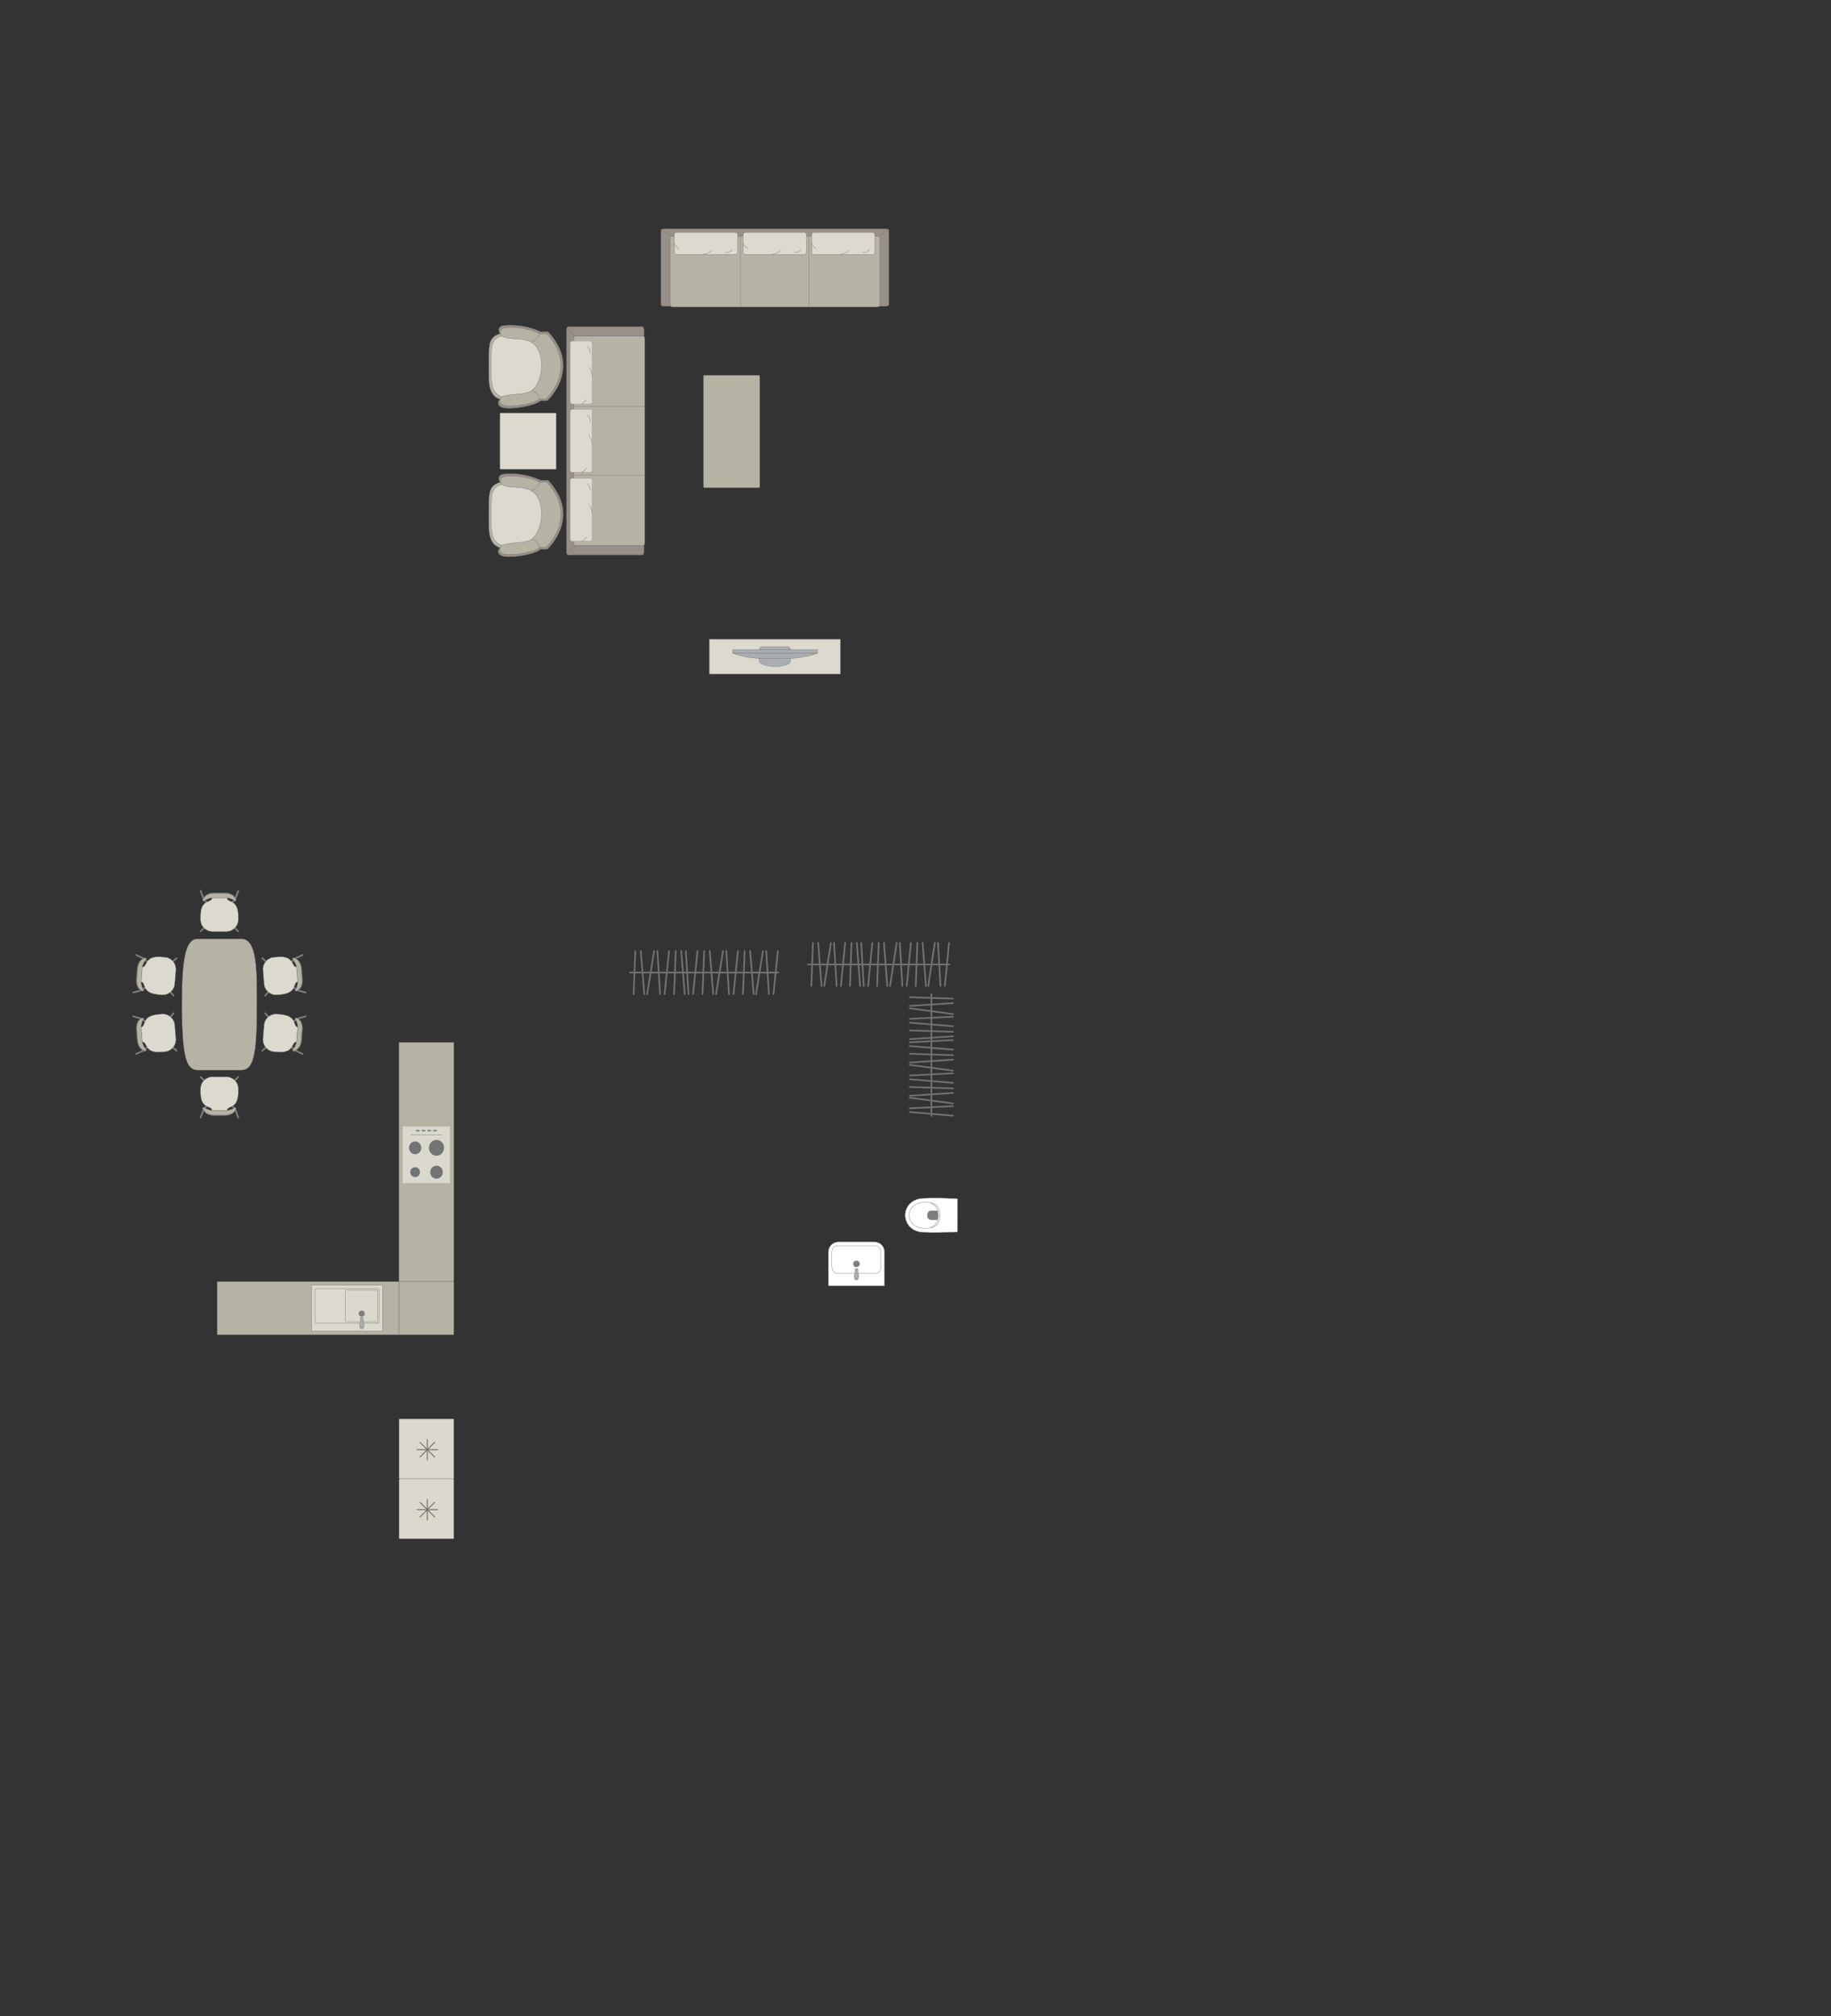 <?xml version="1.0" encoding="UTF-8"?>
<!DOCTYPE svg PUBLIC "-//W3C//DTD SVG 1.1//EN" "http://www.w3.org/Graphics/SVG/1.1/DTD/svg11.dtd">
<!-- Creator: CorelDRAW -->
<svg xmlns="http://www.w3.org/2000/svg" xml:space="preserve" width="195.499mm" height="215.155mm" version="1.1" style="shape-rendering:geometricPrecision; text-rendering:geometricPrecision; image-rendering:optimizeQuality; fill-rule:evenodd; clip-rule:evenodd"
viewBox="0 0 19701.32 21682.11"
 xmlns:xlink="http://www.w3.org/1999/xlink"
 xmlns:xodm="http://www.corel.com/coreldraw/odm/2003">
 <rect x="0" y="0" width="19701.32" height="21682.11" fill="#333333" stroke="none"/>
 <defs>
  <style type="text/css">
   <![CDATA[
    .str4 {stroke:#727271;stroke-width:10.66;stroke-miterlimit:22.926}
    .str0 {stroke:#727271;stroke-width:3.55;stroke-miterlimit:22.926}
    .str2 {stroke:#727271;stroke-width:3.55;stroke-linejoin:round;stroke-miterlimit:22.926}
    .str1 {stroke:#727271;stroke-width:3.55;stroke-linecap:round;stroke-miterlimit:22.926}
    .str3 {stroke:#727271;stroke-width:3.55;stroke-linecap:round;stroke-linejoin:round;stroke-miterlimit:22.926}
    .str5 {stroke:#727271;stroke-width:17.77;stroke-linecap:round;stroke-linejoin:round;stroke-miterlimit:22.926}
    .fil2 {fill:none}
    .fil3 {fill:#DCD9CF}
    .fil8 {fill:#C8C8C8}
    .fil1 {fill:#B6B3A5}
    .fil4 {fill:#AAAEB1}
    .fil0 {fill:#989088}
    .fil5 {fill:#7C7D7E}
    .fil7 {fill:#737476}
    .fil6 {fill:#DBD9CD}
    .fil9 {fill:white}
   ]]>
  </style>
 </defs>
 <g id="мебель">
  <g id="_2450502110416">
   <rect class="fil0 str0" x="7112.24" y="2460.08" width="2452.23" height="833.2" rx="30.67" ry="17.51"/>
   <rect class="fil1 str0" x="7210.99" y="2539.36" width="2254.72" height="761.98" rx="31.07" ry="17.12"/>
   <line class="fil2 str0" x1="7967.33" y1="2539.36" x2="7967.33" y2= "3301.35" />
   <line class="fil2 str0" x1="7118.92" y1="2464.11" x2="7216.58" y2= "2543.67" />
   <line class="fil2 str0" x1="9557.66" y1="2464.12" x2="9460.17" y2= "2543.71" />
   <g>
    <rect class="fil3 str1" x="7256.39" y="2499.18" width="679.93" height="237.75" rx="23.56" ry="21.97"/>
    <path class="fil2 str1" d="M7656.26 2699.16c0,0 -35.23,29.87 -95.75,37.77"/>
    <path class="fil2 str1" d="M7256.39 2622.68c0,0 20.99,36.97 48.63,50.8"/>
    <path class="fil2 str1" d="M7803.01 2716.77c0,0 52.72,-0.58 75.2,-33.36"/>
   </g>
   <g>
    <rect class="fil3 str1" x="7997.67" y="2499.18" width="679.93" height="237.75" rx="23.56" ry="21.97"/>
    <path class="fil2 str1" d="M8397.55 2699.16c0,0 -35.24,29.87 -95.76,37.77"/>
    <path class="fil2 str1" d="M7997.67 2622.68c0,0 20.99,36.97 48.63,50.8"/>
    <path class="fil2 str1" d="M8544.29 2716.77c0,0 52.72,-0.58 75.2,-33.36"/>
   </g>
   <g>
    <rect class="fil3 str1" x="8733.12" y="2499.18" width="679.93" height="237.75" rx="23.56" ry="21.97"/>
    <path class="fil2 str1" d="M9133 2699.16c0,0 -35.24,29.87 -95.76,37.77"/>
    <path class="fil2 str1" d="M8733.12 2622.68c0,0 20.99,36.97 48.63,50.8"/>
    <path class="fil2 str1" d="M9279.74 2716.77c0,0 52.72,-0.58 75.2,-33.36"/>
   </g>
   <line class="fil2 str0" x1="8706.01" y1="2539.36" x2="8706.01" y2= "3301.35" />
  </g>
  <g id="_2450502134080">
   <rect class="fil0 str0" transform="matrix(3.78393E-14 -1.429 0.816 2.16047E-14 6095.51 5966.63)" width="1716.37" height="1021.39" rx="21.46" ry="21.46"/>
   <rect class="fil1 str0" transform="matrix(3.93567E-14 -1.486 0.819 2.16805E-14 6174.78 5867.89)" width="1517.28" height="930.82" rx="20.91" ry="20.91"/>
   <line class="fil2 str0" x1="6174.79" y1="5111.54" x2="6936.78" y2= "5111.54" />
   <line class="fil2 str0" x1="6099.53" y1="5959.95" x2="6179.09" y2= "5862.3" />
   <line class="fil2 str0" x1="6099.54" y1="3521.22" x2="6179.13" y2= "3618.71" />
   <g>
    <rect class="fil3 str1" transform="matrix(1.78927E-14 -0.676 0.63 1.66901E-14 6134.6 5822.49)" width="1006.42" height="377.28" rx="34.87" ry="34.87"/>
    <path class="fil2 str1" d="M6334.59 5422.61c0,0 29.87,35.23 37.77,95.75"/>
    <path class="fil2 str1" d="M6258.11 5822.48c0,0 36.97,-20.99 50.8,-48.63"/>
    <path class="fil2 str1" d="M6352.19 5275.86c0,0 -0.58,-52.72 -33.36,-75.2"/>
   </g>
   <g>
    <rect class="fil3 str1" transform="matrix(1.78927E-14 -0.676 0.63 1.66901E-14 6134.6 5081.21)" width="1006.42" height="377.28" rx="34.87" ry="34.87"/>
    <path class="fil2 str1" d="M6334.59 4681.32c0,0 29.87,35.24 37.77,95.76"/>
    <path class="fil2 str1" d="M6258.11 5081.21c0,0 36.97,-20.99 50.8,-48.63"/>
    <path class="fil2 str1" d="M6352.19 4534.59c0,0 -0.58,-52.72 -33.36,-75.2"/>
   </g>
   <g>
    <rect class="fil3 str1" transform="matrix(1.78927E-14 -0.676 0.63 1.66901E-14 6134.6 4345.76)" width="1006.42" height="377.28" rx="34.87" ry="34.87"/>
    <path class="fil2 str1" d="M6334.59 3945.87c0,0 29.87,35.24 37.77,95.76"/>
    <path class="fil2 str1" d="M6258.11 4345.75c0,0 36.97,-20.99 50.8,-48.63"/>
    <path class="fil2 str1" d="M6352.19 3799.13c0,0 -0.58,-52.72 -33.36,-75.2"/>
   </g>
   <line class="fil2 str0" x1="6174.79" y1="4372.86" x2="6936.78" y2= "4372.86" />
  </g>
  <g id="_2450502094384">
   <path class="fil1 str0" d="M5379.62 3588.86c-134.7,43.13 -116.81,125.16 -121.1,368.62 5.5,99.3 -22.96,292.97 121.81,335.87 144.76,42.91 419.67,-63.2 419.67,-63.2l92.84 -299.86 -17.5 -216.14 -177.32 -127.1 -254.96 -56.32 -63.44 58.13z"/>
   <path class="fil3 str0" d="M5397.36 3612.78c-125.32,40 -108.69,116.04 -112.68,341.77 5.12,92.06 -21.35,271.62 113.33,311.39 134.7,39.78 390.48,-58.6 390.48,-58.6l86.39 -278.01 -16.29 -200.39 -165 -117.84 -237.21 -52.21 -59.03 53.88z"/>
   <path class="fil0 str0" d="M5897.35 3567.72l-82.08 0c0,0 -169.16,-91.6 -405.04,-65.73 -75.15,19.67 -30.61,86.87 -30.61,86.87 74.92,61.12 241.77,10.61 355.57,84.66 153.94,110.83 120.5,432.44 -1.79,535.2 -61.51,65.13 -312.38,32.16 -357.13,89.04 0,0 -44.14,45.09 14.09,77.96 58.24,32.87 236.41,0.13 236.41,0.13 0,0 140.84,-22.52 189.68,-66.67l72.05 0c0,0 380.07,-342.04 8.86,-741.47z"/>
   <path class="fil1 str0" d="M5882.81 3587.92l-77.31 0c0,0 -159.3,-86.68 -381.45,-62.19 -70.77,18.61 -28.82,82.2 -28.82,82.2 70.55,57.82 227.69,10.04 334.86,80.11 144.98,104.88 113.48,409.21 -1.69,506.45 -57.93,61.63 -294.19,30.42 -336.32,84.26 0,0 -41.58,42.67 13.26,73.78 54.85,31.1 222.64,0.12 222.64,0.12 0,0 132.64,-21.31 178.63,-63.08l67.86 0c0,0 357.94,-323.67 8.34,-701.64z"/>
   <path class="fil2 str0" d="M5811.36 4295c-26.13,-83.58 -85.85,-90.34 -85.85,-90.34"/>
   <path class="fil2 str0" d="M5810.12 3582.25c-26.13,83.58 -87.27,94.95 -87.27,94.95"/>
  </g>
  <g id="_2450502101104">
   <path class="fil1 str0" d="M5379.62 5185.93c-134.7,43.13 -116.81,125.16 -121.1,368.62 5.5,99.3 -22.96,292.97 121.81,335.87 144.76,42.91 419.67,-63.2 419.67,-63.2l92.84 -299.86 -17.5 -216.14 -177.32 -127.1 -254.96 -56.32 -63.44 58.13z"/>
   <path class="fil3 str0" d="M5397.36 5209.85c-125.32,40 -108.69,116.04 -112.68,341.77 5.12,92.06 -21.35,271.62 113.33,311.39 134.7,39.78 390.48,-58.6 390.48,-58.6l86.39 -278.01 -16.29 -200.39 -165 -117.84 -237.21 -52.21 -59.03 53.88z"/>
   <path class="fil0 str0" d="M5897.35 5164.79l-82.08 0c0,0 -169.16,-91.6 -405.04,-65.73 -75.15,19.67 -30.61,86.87 -30.61,86.87 74.92,61.12 241.77,10.61 355.57,84.66 153.94,110.83 120.5,432.44 -1.79,535.2 -61.51,65.13 -312.38,32.16 -357.13,89.04 0,0 -44.14,45.09 14.09,77.96 58.24,32.87 236.41,0.13 236.41,0.13 0,0 140.84,-22.52 189.68,-66.67l72.05 0c0,0 380.07,-342.04 8.86,-741.47z"/>
   <path class="fil1 str0" d="M5882.81 5184.99l-77.31 0c0,0 -159.3,-86.68 -381.45,-62.19 -70.77,18.61 -28.82,82.2 -28.82,82.2 70.55,57.82 227.69,10.04 334.86,80.11 144.98,104.88 113.48,409.21 -1.69,506.45 -57.93,61.63 -294.19,30.42 -336.32,84.26 0,0 -41.58,42.67 13.26,73.78 54.85,31.1 222.64,0.12 222.64,0.12 0,0 132.64,-21.31 178.63,-63.08l67.86 0c0,0 357.94,-323.67 8.34,-701.64z"/>
   <path class="fil2 str0" d="M5811.36 5892.08c-26.13,-83.58 -85.85,-90.34 -85.85,-90.34"/>
   <path class="fil2 str0" d="M5810.12 5179.32c-26.13,83.58 -87.27,94.95 -87.27,94.95"/>
  </g>
  <rect class="fil3 str0" x="5380.01" y="4441.25" width="604.34" height="604.35" rx="2.56" ry="10.25"/>
  <rect class="fil1 str2" x="7569.44" y="4035.43" width="604.65" height="1209.29" rx="2.56" ry="20.52"/>
  <g id="_2450502216048">
   <rect class="fil3 str0" x="7632.22" y="6873.21" width="1410.84" height="375.89"/>
   <g>
    <path class="fil4 str0" d="M8337.17 7167.23l0 0c68.17,0 167.5,-14.56 167.5,-57.98l0 -125.66c0,-15.68 -12.84,-28.52 -28.52,-28.52l-277.02 0c-15.68,0 -28.52,12.83 -28.52,28.52l0 124.09c0,39.45 99.85,59.54 166.56,59.54z"/>
    <rect class="fil4 str0" x="7884.35" y="6988.29" width="911.9" height="34.47"/>
    <path class="fil4 str0" d="M8172.8 7080.11l332.8 0c0,0 182.06,-9.1 290.64,-57.35l-911.9 0c0,0 105.14,50.46 288.46,57.35z"/>
   </g>
  </g>
  <g id="_2450502216288">
   <path class="fil1 str2" d="M1957.8 10803.88l0 0c0,-437.49 25.07,-707.63 169.23,-707.63l467.73 0c173.24,0 169.22,335.63 169.22,704.68l0 0c0,539.17 -32.85,706.17 -169.22,706.17l-467.73 0c-118.62,0 -169.23,-127.4 -169.23,-703.21z"/>
   <g>
    <g>
     <rect class="fil5 str3" transform="matrix(-0.091 0.109 0.107 0.093 1841.87 11236.7)" width="124.43" height="653.25" rx="62.22" ry="62.22"/>
     <rect class="fil5 str3" transform="matrix(-0.107 -0.093 0.091 -0.109 1820.34 10966.2)" width="124.43" height="653.25" rx="62.22" ry="62.22"/>
     <rect class="fil5 str3" transform="matrix(-0.091 0.109 0.107 0.093 1530.56 10946.7)" width="124.43" height="653.25" rx="62.22" ry="62.22"/>
     <rect class="fil5 str3" transform="matrix(-0.107 -0.093 0.091 -0.109 1558.87 11302.2)" width="124.43" height="653.25" rx="62.22" ry="62.22"/>
     <rect class="fil5 str3" transform="matrix(-0.037 0.138 0.171 0.048 1426.87 10918.6)" width="124.43" height="653.25" rx="62.22" ry="62.22"/>
     <rect class="fil5 str3" transform="matrix(-0.059 -0.13 0.161 -0.074 1460.85 11345.5)" width="124.43" height="653.25" rx="62.22" ry="62.22"/>
     <path class="fil3 str3" d="M1529.28 11205.7l-13.01 -161.14c60.55,-2.79 -4.48,-120.18 190.89,-137.18l35 -2.79c70.49,-5.61 132.82,48.22 138.5,119.62l11.59 145.62c5.69,71.4 -47.33,134.4 -117.83,140.02l-31.91 2.54c-199.76,18.79 -150.25,-113.38 -213.24,-106.68z"/>
     <path class="fil5 str3" d="M1570.4 11289.46c0,0 -38.78,-50.47 -41.47,-83.73 -2.69,-33.27 -13.03,-161.15 -13.03,-161.15 0,0 1.55,-54 27.72,-84.89 5.81,-10.02 -4.27,-15.16 -13.53,-11.69 0,0 -72.52,16.86 -63.6,128.95 8.93,112.09 8.64,108.5 8.64,108.5 0,0 1.18,89.08 78.92,115.2 25.59,8 16.36,-11.19 16.36,-11.19z"/>
     <path class="fil1 str3" d="M1570.52 11289.45c0,0 -36.18,-50.67 -38.86,-83.93 -2.69,-33.28 -13.02,-161.15 -13.02,-161.15 0,0 1.12,-53.97 25.14,-84.69 5.32,-9.99 -4.04,-15.18 -12.6,-11.77 0,0 -66.98,16.43 -58.07,128.52 8.93,112.09 8.64,108.49 8.64,108.49 0,0 1.62,89.05 73.71,115.61 23.71,8.15 15.06,-11.08 15.06,-11.08z"/>
    </g>
    <g>
     <rect class="fil5 str3" transform="matrix(-0.091 -0.109 0.107 -0.093 1841.87 10366.7)" width="124.43" height="653.25" rx="62.22" ry="62.22"/>
     <rect class="fil5 str3" transform="matrix(-0.107 0.093 0.091 0.109 1820.34 10637.1)" width="124.43" height="653.25" rx="62.22" ry="62.22"/>
     <rect class="fil5 str3" transform="matrix(-0.091 -0.109 0.107 -0.093 1530.56 10656.6)" width="124.43" height="653.25" rx="62.22" ry="62.22"/>
     <rect class="fil5 str3" transform="matrix(-0.107 0.093 0.091 0.109 1558.87 10301.1)" width="124.43" height="653.25" rx="62.22" ry="62.22"/>
     <rect class="fil5 str3" transform="matrix(-0.037 -0.138 0.171 -0.048 1426.87 10684.7)" width="124.43" height="653.25" rx="62.22" ry="62.22"/>
     <rect class="fil5 str3" transform="matrix(-0.059 0.13 0.161 0.074 1460.85 10257.9)" width="124.43" height="653.25" rx="62.22" ry="62.22"/>
     <path class="fil3 str3" d="M1529.28 10397.65l-13.01 161.14c60.55,2.79 -4.48,120.18 190.89,137.18l35 2.79c70.49,5.61 132.82,-48.22 138.5,-119.62l11.59 -145.62c5.69,-71.4 -47.33,-134.4 -117.83,-140.02l-31.91 -2.54c-199.76,-18.79 -150.25,113.38 -213.24,106.68z"/>
     <path class="fil5 str3" d="M1570.4 10313.89c0,0 -38.78,50.47 -41.47,83.73 -2.69,33.27 -13.03,161.15 -13.03,161.15 0,0 1.55,54 27.72,84.89 5.81,10.02 -4.27,15.16 -13.53,11.69 0,0 -72.52,-16.86 -63.6,-128.95 8.93,-112.09 8.64,-108.5 8.64,-108.5 0,0 1.18,-89.08 78.92,-115.2 25.59,-8 16.36,11.19 16.36,11.19z"/>
     <path class="fil1 str3" d="M1570.52 10313.9c0,0 -36.18,50.67 -38.86,83.93 -2.69,33.28 -13.02,161.15 -13.02,161.15 0,0 1.12,53.97 25.14,84.69 5.32,9.99 -4.04,15.18 -12.6,11.77 0,0 -66.98,-16.43 -58.07,-128.52 8.93,-112.09 8.64,-108.49 8.64,-108.49 0,0 1.62,-89.05 73.71,-115.61 23.71,-8.15 15.06,11.08 15.06,11.08z"/>
    </g>
   </g>
   <g>
    <g>
     <rect class="fil5 str3" transform="matrix(0.091 0.109 -0.107 0.093 2879.93 11236.7)" width="124.43" height="653.25" rx="62.22" ry="62.22"/>
     <rect class="fil5 str3" transform="matrix(0.107 -0.093 -0.091 -0.109 2901.46 10966.2)" width="124.43" height="653.25" rx="62.22" ry="62.22"/>
     <rect class="fil5 str3" transform="matrix(0.091 0.109 -0.107 0.093 3191.24 10946.7)" width="124.43" height="653.25" rx="62.22" ry="62.22"/>
     <rect class="fil5 str3" transform="matrix(0.107 -0.093 -0.091 -0.109 3162.94 11302.2)" width="124.43" height="653.25" rx="62.22" ry="62.22"/>
     <rect class="fil5 str3" transform="matrix(0.037 0.138 -0.171 0.048 3294.93 10918.6)" width="124.43" height="653.25" rx="62.22" ry="62.22"/>
     <rect class="fil5 str3" transform="matrix(0.059 -0.13 -0.161 -0.074 3260.95 11345.5)" width="124.43" height="653.25" rx="62.22" ry="62.22"/>
     <path class="fil3 str3" d="M3192.52 11205.7l13.01 -161.14c-60.55,-2.79 4.48,-120.18 -190.89,-137.18l-35 -2.79c-70.49,-5.61 -132.82,48.22 -138.5,119.62l-11.59 145.62c-5.69,71.4 47.33,134.4 117.83,140.02l31.91 2.54c199.76,18.79 150.25,-113.38 213.24,-106.68z"/>
     <path class="fil5 str3" d="M3151.41 11289.46c0,0 38.78,-50.47 41.47,-83.73 2.69,-33.27 13.03,-161.15 13.03,-161.15 0,0 -1.55,-54 -27.72,-84.89 -5.81,-10.02 4.27,-15.16 13.53,-11.69 0,0 72.52,16.86 63.6,128.95 -8.93,112.09 -8.64,108.5 -8.64,108.5 0,0 -1.18,89.08 -78.92,115.2 -25.59,8 -16.36,-11.19 -16.36,-11.19z"/>
     <path class="fil1 str3" d="M3151.29 11289.45c0,0 36.18,-50.67 38.86,-83.93 2.69,-33.28 13.02,-161.15 13.02,-161.15 0,0 -1.12,-53.97 -25.14,-84.69 -5.32,-9.99 4.04,-15.18 12.6,-11.77 0,0 66.98,16.43 58.07,128.52 -8.93,112.09 -8.64,108.49 -8.64,108.49 0,0 -1.62,89.05 -73.71,115.61 -23.71,8.15 -15.06,-11.08 -15.06,-11.08z"/>
    </g>
    <g>
     <rect class="fil5 str3" transform="matrix(0.091 -0.109 -0.107 -0.093 2879.93 10366.7)" width="124.43" height="653.25" rx="62.22" ry="62.22"/>
     <rect class="fil5 str3" transform="matrix(0.107 0.093 -0.091 0.109 2901.46 10637.1)" width="124.43" height="653.25" rx="62.22" ry="62.22"/>
     <rect class="fil5 str3" transform="matrix(0.091 -0.109 -0.107 -0.093 3191.24 10656.6)" width="124.43" height="653.25" rx="62.22" ry="62.22"/>
     <rect class="fil5 str3" transform="matrix(0.107 0.093 -0.091 0.109 3162.94 10301.1)" width="124.43" height="653.25" rx="62.22" ry="62.22"/>
     <rect class="fil5 str3" transform="matrix(0.037 -0.138 -0.171 -0.048 3294.93 10684.7)" width="124.43" height="653.25" rx="62.22" ry="62.22"/>
     <rect class="fil5 str3" transform="matrix(0.059 0.13 -0.161 0.074 3260.95 10257.9)" width="124.43" height="653.25" rx="62.22" ry="62.22"/>
     <path class="fil3 str3" d="M3192.52 10397.65l13.01 161.14c-60.55,2.79 4.48,120.18 -190.89,137.18l-35 2.79c-70.49,5.61 -132.82,-48.22 -138.5,-119.62l-11.59 -145.62c-5.69,-71.4 47.33,-134.4 117.83,-140.02l31.91 -2.54c199.76,-18.79 150.25,113.38 213.24,106.68z"/>
     <path class="fil5 str3" d="M3151.41 10313.89c0,0 38.78,50.47 41.47,83.73 2.69,33.27 13.03,161.15 13.03,161.15 0,0 -1.55,54 -27.72,84.89 -5.81,10.02 4.27,15.16 13.53,11.69 0,0 72.52,-16.86 63.6,-128.95 -8.93,-112.09 -8.64,-108.5 -8.64,-108.5 0,0 -1.18,-89.08 -78.92,-115.2 -25.59,-8 -16.36,11.19 -16.36,11.19z"/>
     <path class="fil1 str3" d="M3151.29 10313.9c0,0 36.18,50.67 38.86,83.93 2.69,33.28 13.02,161.15 13.02,161.15 0,0 -1.12,53.97 -25.14,84.69 -5.32,9.99 4.04,15.18 12.6,11.77 0,0 66.98,-16.43 58.07,-128.52 -8.93,-112.09 -8.64,-108.49 -8.64,-108.49 0,0 -1.62,-89.05 -73.71,-115.61 -23.71,-8.15 -15.06,11.08 -15.06,11.08z"/>
    </g>
   </g>
  </g>
  <g id="_2450502213840">
   <rect class="fil5 str3" transform="matrix(-0.101 -0.1 -0.101 0.1 2225.22 9962.08)" width="124.43" height="653.25" rx="62.22" ry="62.22"/>
   <rect class="fil5 str3" transform="matrix(0.101 -0.1 0.101 0.1 2496.54 9962.08)" width="124.43" height="653.25" rx="62.22" ry="62.22"/>
   <rect class="fil5 str3" transform="matrix(-0.101 -0.1 -0.101 0.1 2538.94 9674.76)" width="124.43" height="653.25" rx="62.22" ry="62.22"/>
   <rect class="fil5 str3" transform="matrix(0.101 -0.1 0.101 0.1 2182.31 9674.76)" width="124.43" height="653.25" rx="62.22" ry="62.22"/>
   <rect class="fil5 str3" transform="matrix(-0.134 -0.048 -0.061 0.166 2575.19 9573.63)" width="124.43" height="653.25" rx="62.22" ry="62.22"/>
   <rect class="fil5 str3" transform="matrix(0.134 -0.048 0.061 0.166 2147.01 9573.63)" width="124.43" height="653.25" rx="62.22" ry="62.22"/>
   <path class="fil3 str3" d="M2280.9 9652.93l161.67 -0.17c-2.04,60.58 120.15,5.06 121.59,201.17l0 35.11c0,70.72 -58.6,128.58 -130.22,128.58l-146.08 0c-71.63,0 -130.23,-57.85 -130.23,-128.58l0 -32c-2.88,-200.62 124.96,-140.79 123.27,-204.11z"/>
   <path class="fil5 str3" d="M2194.14 9687.27c0,0 53.38,-34.65 86.76,-34.7 33.38,-0.04 161.67,-0.19 161.67,-0.19 0,0 53.71,5.83 82.42,34.37 9.53,6.58 15.46,-3.06 12.74,-12.58 0,0 -11.05,-73.63 -123.5,-73.63 -112.45,0 -108.85,0 -108.85,0 0,0 -88.9,-5.9 -121.1,69.52 -10.01,24.87 9.86,17.19 9.86,17.19z"/>
   <path class="fil1 str3" d="M2194.14 9687.39c0,0 53.38,-32.04 86.76,-32.08 33.38,-0.04 161.67,-0.18 161.67,-0.18 0,0 53.71,5.39 82.42,31.78 9.53,6.09 15.46,-2.83 12.74,-11.63 0,0 -11.05,-68.08 -123.5,-68.08 -112.45,0 -108.85,0 -108.85,0 0,0 -88.9,-5.45 -121.1,64.29 -10.01,23 9.86,15.89 9.86,15.89z"/>
  </g>
  <g id="_2450495551344">
   <rect class="fil5 str3" transform="matrix(-0.101 0.1 -0.101 -0.1 2225.22 11635)" width="124.43" height="653.25" rx="62.22" ry="62.22"/>
   <rect class="fil5 str3" transform="matrix(0.101 0.1 0.101 -0.1 2496.54 11635)" width="124.43" height="653.25" rx="62.22" ry="62.22"/>
   <rect class="fil5 str3" transform="matrix(-0.101 0.1 -0.101 -0.1 2538.94 11922.4)" width="124.43" height="653.25" rx="62.22" ry="62.22"/>
   <rect class="fil5 str3" transform="matrix(0.101 0.1 0.101 -0.1 2182.31 11922.4)" width="124.43" height="653.25" rx="62.22" ry="62.22"/>
   <rect class="fil5 str3" transform="matrix(-0.134 0.048 -0.061 -0.166 2575.19 12023.5)" width="124.43" height="653.25" rx="62.22" ry="62.22"/>
   <rect class="fil5 str3" transform="matrix(0.134 0.048 0.061 -0.166 2147.01 12023.5)" width="124.43" height="653.25" rx="62.22" ry="62.22"/>
   <path class="fil3 str3" d="M2280.9 11944.18l161.67 0.17c-2.04,-60.58 120.15,-5.06 121.59,-201.17l0 -35.11c0,-70.72 -58.6,-128.58 -130.22,-128.58l-146.08 0c-71.63,0 -130.23,57.85 -130.23,128.58l0 32c-2.88,200.62 124.96,140.79 123.27,204.11z"/>
   <path class="fil5 str3" d="M2194.14 11909.84c0,0 53.38,34.65 86.76,34.7 33.38,0.04 161.67,0.19 161.67,0.19 0,0 53.71,-5.83 82.42,-34.37 9.53,-6.58 15.46,3.06 12.74,12.58 0,0 -11.05,73.63 -123.5,73.63 -112.45,0 -108.85,0 -108.85,0 0,0 -88.9,5.9 -121.1,-69.52 -10.01,-24.87 9.86,-17.19 9.86,-17.19z"/>
   <path class="fil1 str3" d="M2194.14 11909.72c0,0 53.38,32.04 86.76,32.08 33.38,0.04 161.67,0.18 161.67,0.18 0,0 53.71,-5.39 82.42,-31.78 9.53,-6.09 15.46,2.83 12.74,11.63 0,0 -11.05,68.08 -123.5,68.08 -112.45,0 -108.85,0 -108.85,0 0,0 -88.9,5.45 -121.1,-64.29 -10.01,-23 9.86,-15.89 9.86,-15.89z"/>
  </g>
  <polygon class="fil1 str2" points="4293.87,11209.67 4293.87,13782.49 4883.8,13782.49 4883.8,11209.67 "/>
  <polygon class="fil1 str2" points="4293.87,13782.49 4293.87,14352.42 4883.8,14352.42 4883.8,13782.49 "/>
  <polygon class="fil1 str2" points="2337.22,13782.49 2337.22,14352.42 4293.87,14352.42 4293.87,13782.49 "/>
  <g id="_2450495555328">
   <rect class="fil6 str2" transform="matrix(-1.42097E-15 -0.054 -0.052 1.36747E-15 4840.77 12722.9)" width="11269.66" height="9758.75"/>
   <circle class="fil7 str2" transform="matrix(-1.47828E-15 -0.056 -0.054 1.42901E-15 4697.06 12605.1)" r="1253.17"/>
   <circle class="fil7 str2" transform="matrix(-1.14808E-15 -0.043 -0.042 1.10982E-15 4466.91 12605.1)" r="1253.17"/>
   <circle class="fil7 str2" transform="matrix(-1.45287E-15 -0.055 -0.053 1.40446E-15 4466.91 12343)" r="1253.17"/>
   <circle class="fil7 str2" transform="matrix(-1.78815E-15 -0.068 -0.065 1.72856E-15 4696.48 12343)" r="1253.17"/>
   <circle class="fil8 str2" transform="matrix(-3.8608E-16 -0.015 -0.014 3.73214E-16 4493.75 12158)" r="1253.17"/>
   <path class="fil7 str0" d="M4515.52 12161.31l0 -6.57c0,-0.09 -0.07,-0.16 -0.16,-0.16l-36.17 0c-1.7,0 -3.09,1.39 -3.09,3.09l0 0.82c0,1.64 1.34,2.98 2.98,2.98l36.28 0c0.09,0 0.16,-0.07 0.16,-0.16z"/>
   <circle class="fil8 str2" transform="matrix(-3.8608E-16 -0.015 -0.014 3.73214E-16 4555.01 12158)" r="1253.17"/>
   <path class="fil7 str0" d="M4576.78 12161.31l0 -6.57c0,-0.09 -0.07,-0.16 -0.16,-0.16l-36.17 0c-1.7,0 -3.09,1.39 -3.09,3.09l0 0.82c0,1.64 1.34,2.98 2.98,2.98l36.28 0c0.09,0 0.16,-0.07 0.16,-0.16z"/>
   <circle class="fil8 str2" transform="matrix(-3.8608E-16 -0.015 -0.014 3.73214E-16 4616.78 12158)" r="1253.17"/>
   <path class="fil7 str0" d="M4638.55 12161.31l0 -6.57c0,-0.09 -0.07,-0.16 -0.16,-0.16l-36.17 0c-1.7,0 -3.09,1.39 -3.09,3.09l0 0.82c0,1.64 1.34,2.98 2.98,2.98l36.28 0c0.09,0 0.16,-0.07 0.16,-0.16z"/>
   <circle class="fil8 str2" transform="matrix(-3.8608E-16 -0.015 -0.014 3.73214E-16 4678.13 12158)" r="1253.17"/>
   <path class="fil7 str0" d="M4699.9 12161.31l0 -6.57c0,-0.09 -0.07,-0.16 -0.16,-0.16l-36.17 0c-1.7,0 -3.09,1.39 -3.09,3.09l0 0.82c0,1.64 1.34,2.98 2.98,2.98l36.28 0c0.09,0 0.16,-0.07 0.16,-0.16z"/>
   <line class="fil2 str3" x1="4758.4" y1="12204.51" x2="4419.27" y2= "12204.51" />
  </g>
  <g id="_2450495531280">
   <rect class="fil6 str2" x="3351.26" y="13820.56" width="765.89" height="493.79" rx="28.63" ry="2.22"/>
   <rect class="fil3 str2" x="3389.29" y="13857.33" width="690.46" height="373.41" rx="34.04" ry="10.15"/>
   <rect class="fil6 str2" x="3715.82" y="13872.53" width="348.05" height="343.02" rx="17.16" ry="9.32"/>
   <ellipse class="fil5 str0" cx="3893.12" cy="14272.89" rx="16.73" ry="16.48"/>
   <ellipse class="fil5 str0" cx="3892.53" cy="14126.31" rx="30.66" ry="30.22"/>
   <g>
    <circle class="fil4 str0" transform="matrix(-2.43524E-15 -0.08 0.08 -1.74798E-15 3893.12 14272.9)" r="291.08"/>
    <path class="fil4 str0" d="M3877.91 14202.61l0 -26.04c0,-5.22 5.6,-9.48 12.46,-9.48l5.4 0c6.85,0 12.46,4.26 12.46,9.48l0 26.15c0,16.75 28.16,70.01 -12.46,70.01l-5.4 0c-38.36,0 -12.46,-53.26 -12.46,-70.12z"/>
   </g>
  </g>
  <g id="_2450495536416">
   <rect class="fil6 str0" transform="matrix(-2.56249E-14 -0.968 -1 2.64845E-14 4884.1 15903.2)" width="666.59" height="589.93" rx="8.34" ry="8.34"/>
   <line class="fil2 str4" x1="4712.23" y1="15589.38" x2="4483.36" y2= "15589.38" />
   <line class="fil2 str4" x1="4597.79" y1="15474.94" x2="4597.79" y2= "15703.8" />
   <line class="fil2 str4" x1="4678.72" y1="15670.3" x2="4516.89" y2= "15508.46" />
   <line class="fil2 str4" x1="4678.72" y1="15508.45" x2="4516.89" y2= "15670.29" />
  </g>
  <g id="_2450495538480">
   <rect class="fil6 str0" transform="matrix(-2.56249E-14 -0.968 -1 2.64845E-14 4884.1 16548.1)" width="666.59" height="589.93" rx="8.34" ry="8.34"/>
   <line class="fil2 str4" x1="4712.23" y1="16234.33" x2="4483.36" y2= "16234.33" />
   <line class="fil2 str4" x1="4597.79" y1="16119.89" x2="4597.79" y2= "16348.76" />
   <line class="fil2 str4" x1="4678.72" y1="16315.25" x2="4516.89" y2= "16153.42" />
   <line class="fil2 str4" x1="4678.72" y1="16153.41" x2="4516.89" y2= "16315.24" />
  </g>
  <g id="_2450496403488">
   <path class="fil9 str0" d="M9409.65 13354.96l-389.14 0c-59.1,0 -107.45,48.34 -107.45,107.45l0 362.75c0,1.9 1.54,3.45 3.45,3.45l597.75 0c1.9,0 3.45,-1.54 3.45,-3.45l0 -362.13c0,-59.44 -48.62,-108.06 -108.06,-108.06z"/>
   <rect class="fil9 str0" x="8950.6" y="13397.11" width="528.28" height="294.93" rx="47.1" ry="75.55"/>
   <ellipse class="fil5 str0" cx="9215.39" cy="13591.78" rx="32.83" ry="32.67"/>
   <g>
    <circle class="fil4 str0" transform="matrix(1.80599E-15 -0.08 0.08 2.48551E-15 9215.44 13746.3)" r="291.08"/>
    <path class="fil4 str0" d="M9200.23 13676.06l0 -26.04c0,-5.22 5.6,-9.48 12.46,-9.48l5.4 0c6.85,0 12.46,4.26 12.46,9.48l0 26.15c0,16.75 28.16,70.01 -12.46,70.01l-5.4 0c-38.36,0 -12.46,-53.26 -12.46,-70.12z"/>
   </g>
  </g>
  <g id="_2450496378144">
   <path class="fil9 str0" d="M10302.55 13245.57l0.61 -351.55c0,-3.03 -2.2,-4.85 -4.82,-4.95 -126.9,-4.59 -250.28,-10.4 -366.08,-3.29 -135,4.82 -189.64,103.67 -192.91,170.35 -6.21,67.62 41.12,190.74 192.91,195.3 120.92,8.41 244.06,1.16 366.08,-3.28 1.63,-0.15 4.17,-0.25 4.2,-2.59z"/>
   <path class="fil9 str0" d="M10055.97 13188.14c74.59,-40.3 74.59,-196.1 0,-239.05 -74.85,-37.9 -265.4,-33.8 -273.09,114.74 0,160.26 199.95,164.69 273.09,124.31z"/>
   <path class="fil5 str0" d="M10094.97 13068.62l0 -39.21c-0.02,-5.5 -4.54,-8.61 -8.87,-8.63 -23.15,-0.12 -46.3,-0.24 -69.44,-0.36 -53.1,7.52 -50.09,91.57 0.43,96.44 23,-0.13 46,-0.27 69,-0.4 4.19,0.15 8.74,-2.06 8.86,-5.96l0.02 -41.88z"/>
   <path class="fil9 str0" d="M10028.52 13190.62l-13.12 12.34c51.62,-10.41 93.91,-42.77 96.51,-134.13 -4.63,-83.6 -35.23,-121.31 -95.35,-133.37l13.59 12.26c43.04,20.26 65.58,71.27 64.82,120.89 0.84,46.94 -19.6,100.16 -66.45,122.01z"/>
  </g>
  <g id="_2450496381504">
   <line class="fil2 str5" x1="10021.69" y1="10691.88" x2="10021.69" y2= "12000.16" />
   <line class="fil2 str5" x1="9790.01" y1="10723.33" x2="10253.37" y2= "10738.27" />
   <line class="fil2 str5" x1="10253.37" y1="10786.87" x2="9790.01" y2= "10817.68" />
   <line class="fil2 str5" x1="9790.01" y1="10843.05" x2="10253.37" y2= "10904.37" />
   <line class="fil2 str5" x1="9790.01" y1="10956.84" x2="10253.37" y2= "10933.47" />
   <line class="fil2 str5" x1="10253.37" y1="11036.04" x2="9790.01" y2= "10997.16" />
   <line class="fil2 str5" x1="9790.01" y1="11080.57" x2="10253.37" y2= "11095.5" />
   <line class="fil2 str5" x1="10253.37" y1="11144.04" x2="9790.01" y2= "11174.84" />
   <line class="fil2 str5" x1="9790.01" y1="11208.22" x2="10253.37" y2= "11184.85" />
   <line class="fil2 str5" x1="10253.37" y1="11287.42" x2="9790.01" y2= "11248.53" />
   <line class="fil2 str5" x1="9790.01" y1="11331.94" x2="10253.37" y2= "11346.87" />
   <line class="fil2 str5" x1="10253.37" y1="11395.48" x2="9790.01" y2= "11426.21" />
   <line class="fil2 str5" x1="9790.01" y1="11451.66" x2="10253.37" y2= "11512.91" />
   <line class="fil2 str5" x1="10253.37" y1="11542.07" x2="9790.01" y2= "11565.45" />
   <line class="fil2 str5" x1="9790.01" y1="11605.76" x2="10253.37" y2= "11644.57" />
   <line class="fil2 str5" x1="10253.37" y1="11704.11" x2="9790.01" y2= "11689.17" />
   <line class="fil2 str5" x1="9790.01" y1="11783.45" x2="10253.37" y2= "11752.64" />
   <line class="fil2 str5" x1="10253.37" y1="11865.86" x2="9790.01" y2= "11804.53" />
   <line class="fil2 str5" x1="9790.01" y1="11918.33" x2="10253.37" y2= "11894.96" />
   <line class="fil2 str5" x1="10253.37" y1="11997.52" x2="9790.01" y2= "11958.64" />
  </g>
  <g id="_2486698476000">
   <line class="fil2 str5" x1="8693.15" y1="10371.32" x2="10214.89" y2= "10371.32" />
   <line class="fil2 str5" x1="8729.73" y1="10603" x2="8747.11" y2= "10139.64" />
   <line class="fil2 str5" x1="8803.64" y1="10139.64" x2="8839.48" y2= "10603" />
   <line class="fil2 str5" x1="8868.98" y1="10603" x2="8940.32" y2= "10139.64" />
   <line class="fil2 str5" x1="9001.34" y1="10603" x2="8974.15" y2= "10139.64" />
   <line class="fil2 str5" x1="9093.46" y1="10139.64" x2="9048.23" y2= "10603" />
   <line class="fil2 str5" x1="9145.26" y1="10603" x2="9162.63" y2= "10139.64" />
   <line class="fil2 str5" x1="9219.07" y1="10139.64" x2="9254.91" y2= "10603" />
   <line class="fil2 str5" x1="9293.74" y1="10603" x2="9266.55" y2= "10139.64" />
   <line class="fil2 str5" x1="9385.85" y1="10139.64" x2="9340.63" y2= "10603" />
   <line class="fil2 str5" x1="9437.63" y1="10603" x2="9455.02" y2= "10139.64" />
   <line class="fil2 str5" x1="9511.54" y1="10139.64" x2="9547.3" y2= "10603" />
   <line class="fil2 str5" x1="9576.89" y1="10603" x2="9648.14" y2= "10139.64" />
   <line class="fil2 str5" x1="9682.06" y1="10139.64" x2="9709.25" y2= "10603" />
   <line class="fil2 str5" x1="9756.13" y1="10603" x2="9801.28" y2= "10139.64" />
   <line class="fil2 str5" x1="9870.53" y1="10139.64" x2="9853.16" y2= "10603" />
   <line class="fil2 str5" x1="9962.82" y1="10603" x2="9926.98" y2= "10139.64" />
   <line class="fil2 str5" x1="10058.68" y1="10139.64" x2="9987.34" y2= "10603" />
   <line class="fil2 str5" x1="10119.69" y1="10603" x2="10092.51" y2= "10139.64" />
   <line class="fil2 str5" x1="10211.81" y1="10139.64" x2="10166.58" y2= "10603" />
  </g>
  <g id="_2486705534992">
   <line class="fil2 str5" x1="6779.32" y1="10458.29" x2="8373.01" y2= "10458.29" />
   <line class="fil2 str5" x1="6817.63" y1="10689.97" x2="6835.82" y2= "10226.61" />
   <line class="fil2 str5" x1="6895.03" y1="10226.61" x2="6932.55" y2= "10689.97" />
   <line class="fil2 str5" x1="6963.47" y1="10689.97" x2="7038.17" y2= "10226.61" />
   <line class="fil2 str5" x1="7102.08" y1="10689.97" x2="7073.61" y2= "10226.61" />
   <line class="fil2 str5" x1="7198.55" y1="10226.61" x2="7151.18" y2= "10689.97" />
   <line class="fil2 str5" x1="7252.79" y1="10689.97" x2="7270.99" y2= "10226.61" />
   <line class="fil2 str5" x1="7330.11" y1="10226.61" x2="7367.64" y2= "10689.97" />
   <line class="fil2 str5" x1="7408.3" y1="10689.97" x2="7379.83" y2= "10226.61" />
   <line class="fil2 str5" x1="7504.77" y1="10226.61" x2="7457.41" y2= "10689.97" />
   <line class="fil2 str5" x1="7559.01" y1="10689.97" x2="7577.21" y2= "10226.61" />
   <line class="fil2 str5" x1="7636.41" y1="10226.61" x2="7673.85" y2= "10689.97" />
   <line class="fil2 str5" x1="7704.85" y1="10689.97" x2="7779.46" y2= "10226.61" />
   <line class="fil2 str5" x1="7814.98" y1="10226.61" x2="7843.46" y2= "10689.97" />
   <line class="fil2 str5" x1="7892.57" y1="10689.97" x2="7939.84" y2= "10226.61" />
   <line class="fil2 str5" x1="8012.37" y1="10226.61" x2="7994.18" y2= "10689.97" />
   <line class="fil2 str5" x1="8109.02" y1="10689.97" x2="8071.49" y2= "10226.61" />
   <line class="fil2 str5" x1="8209.41" y1="10226.61" x2="8134.7" y2= "10689.97" />
   <line class="fil2 str5" x1="8273.32" y1="10689.97" x2="8244.85" y2= "10226.61" />
   <line class="fil2 str5" x1="8369.79" y1="10226.61" x2="8322.42" y2= "10689.97" />
  </g>
 </g>
 <g id="контур">
  <polygon class="fil2" points="-0,0 19701.32,0 19701.32,21682.11 -0,21682.11 "/>
 </g>
</svg>
